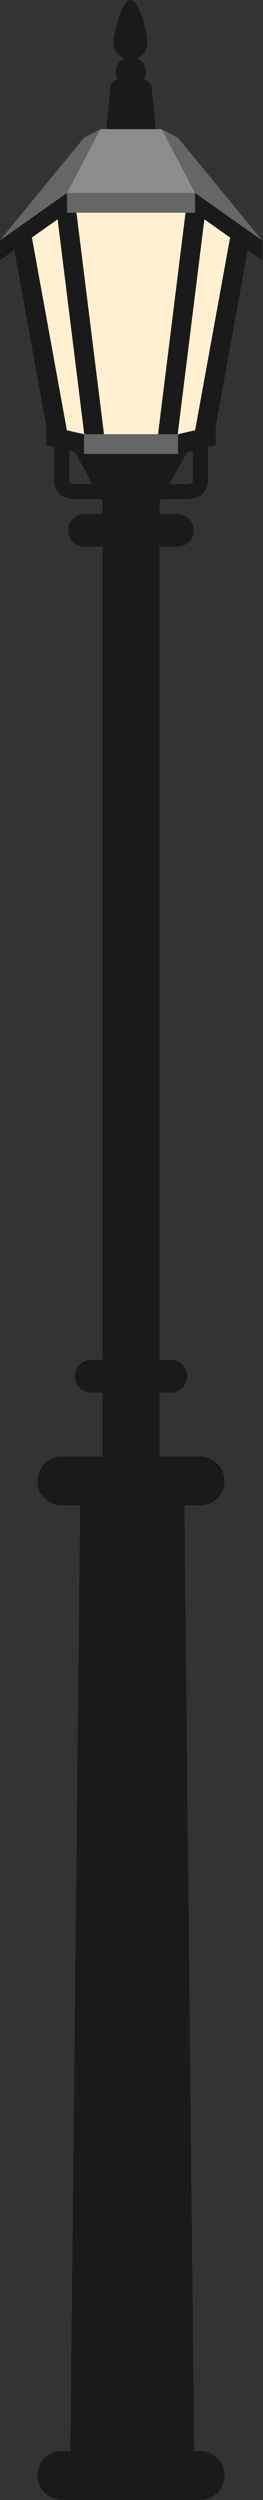 <?xml version="1.0" encoding="UTF-8" standalone="no"?><svg xmlns="http://www.w3.org/2000/svg" xmlns:xlink="http://www.w3.org/1999/xlink" fill="#000000" height="247.2" preserveAspectRatio="xMidYMid meet" version="1" viewBox="46.0 10.9 26.1 247.2" width="26.1" zoomAndPan="magnify"><rect x="46.0" y="10.9" width="26.1" height="247.2" fill="#333333" stroke="none"/><g><g id="change1_1"><path d="M 61.828 250.809 L 56.172 250.809 L 56.172 59.883 L 61.828 59.883 L 61.828 250.809" fill="#1b1a1a"/></g><g id="change1_2"><path d="M 54.395 61.727 C 53.504 61.727 52.777 62.449 52.777 63.344 C 52.777 64.234 53.504 64.957 54.395 64.957 L 63.609 64.957 C 64.5 64.957 65.223 64.234 65.223 63.344 C 65.223 62.449 64.5 61.727 63.609 61.727 L 54.395 61.727" fill="#1b1a1a"/></g><g id="change1_3"><path d="M 55.043 145.367 C 54.148 145.367 53.426 146.09 53.426 146.984 C 53.426 147.879 54.148 148.605 55.043 148.605 L 62.961 148.605 C 63.855 148.605 64.578 147.879 64.578 146.984 C 64.578 146.09 63.855 145.367 62.961 145.367 L 55.043 145.367" fill="#1b1a1a"/></g><g id="change1_4"><path d="M 52.125 154.934 C 50.793 154.934 49.715 156.012 49.715 157.344 C 49.715 158.676 50.793 159.758 52.125 159.758 L 65.875 159.758 C 67.207 159.758 68.285 158.676 68.285 157.344 C 68.285 156.012 67.207 154.934 65.875 154.934 L 52.125 154.934" fill="#1b1a1a"/></g><g id="change1_5"><path d="M 52.125 253.262 C 50.793 253.262 49.715 254.34 49.715 255.672 C 49.715 257.004 50.793 258.082 52.125 258.082 L 65.875 258.082 C 67.207 258.082 68.285 257.004 68.285 255.672 C 68.285 254.34 67.207 253.262 65.875 253.262 L 52.125 253.262" fill="#1b1a1a"/></g><g id="change1_6"><path d="M 65.281 254.582 L 52.969 254.582 L 53.977 157.402 L 64.273 157.402 L 65.281 254.582" fill="#1b1a1a"/></g><g id="change1_7"><path d="M 61.809 121.355 C 61.809 122.133 60.551 122.766 59 122.766 C 57.449 122.766 56.191 122.133 56.191 121.355 C 56.191 120.57 57.449 119.938 59 119.938 C 60.551 119.938 61.809 120.57 61.809 121.355" fill="#1b1a1a"/></g><g id="change1_8"><path d="M 59 18.461 C 57.93 18.461 57.02 18.906 56.961 19.488 L 56.477 24.383 L 59 24.801 L 61.527 24.383 L 61.039 19.488 C 60.984 18.906 60.07 18.461 59 18.461" fill="#1b1a1a"/></g><g id="change2_1"><path d="M 62.637 54.02 L 65.469 31.309 L 52.535 31.309 L 55.363 54.02 L 62.637 54.02" fill="#fff0d2"/></g><g id="change2_2"><path d="M 53.531 54.812 L 51.727 53.855 L 48.25 34.781 L 52.535 31.309 L 55.363 54.02 L 53.531 54.812" fill="#fff0d2"/></g><g id="change2_3"><path d="M 64.605 54.77 L 66.273 53.855 L 69.75 34.781 L 65.469 31.309 L 62.637 54.02 L 64.605 54.77" fill="#fff0d2"/></g><g id="change1_9"><path d="M 60.469 18.016 C 60.469 18.832 59.805 19.496 58.984 19.496 C 58.168 19.496 57.504 18.832 57.504 18.016 C 57.504 17.195 58.168 16.531 58.984 16.531 C 59.805 16.531 60.469 17.195 60.469 18.016" fill="#1b1a1a"/></g><g id="change1_10"><path d="M 59 54.02 L 53.09 54.984 C 53.09 54.984 55.719 59.754 56.168 60.512 C 56.555 61.152 57.438 61.867 59 61.867 C 60.562 61.867 61.445 61.152 61.828 60.512 C 62.281 59.754 64.91 54.984 64.91 54.984 L 59 54.02" fill="#1b1a1a"/></g><g id="change3_1"><path d="M 55.969 23.672 L 54.344 24.52 L 45.969 34.691 L 53.047 30.77 L 55.633 26.352 L 55.969 23.672" fill="#666666"/></g><g id="change3_2"><path d="M 62.031 23.672 L 63.66 24.52 L 72.031 34.691 L 64.953 30.77 L 62.367 26.352 L 62.031 23.672" fill="#666666"/></g><g id="change4_1"><path d="M 62.031 23.672 L 55.969 23.672 L 52.645 29.984 L 59 30.703 L 65.355 29.984 L 62.031 23.672" fill="#8c8c8c"/></g><g id="change1_11"><path d="M 52.414 30.348 C 51.883 30.41 51.508 30.898 51.574 31.43 L 54.398 54.137 C 54.469 54.668 54.953 55.047 55.48 54.98 C 56.016 54.914 56.391 54.43 56.328 53.898 L 53.496 31.188 C 53.43 30.656 52.945 30.281 52.414 30.348" fill="#1b1a1a"/></g><g id="change1_12"><path d="M 48.078 33.828 C 47.555 33.926 47.203 34.43 47.301 34.957 L 50.773 54.031 C 50.867 54.555 51.375 54.906 51.902 54.809 C 52.426 54.715 52.777 54.211 52.68 53.684 L 49.207 34.609 C 49.109 34.082 48.602 33.734 48.078 33.828" fill="#1b1a1a"/></g><g id="change1_13"><path d="M 64.504 31.188 L 61.676 53.898 C 61.605 54.43 61.984 54.914 62.52 54.98 C 63.047 55.047 63.531 54.668 63.598 54.137 L 66.426 31.43 C 66.492 30.898 66.113 30.41 65.586 30.348 C 65.055 30.281 64.57 30.656 64.504 31.188" fill="#1b1a1a"/></g><g id="change1_14"><path d="M 68.793 34.609 L 65.32 53.684 C 65.223 54.211 65.574 54.715 66.098 54.809 C 66.625 54.906 67.133 54.555 67.227 54.031 L 70.699 34.957 C 70.797 34.43 70.449 33.926 69.922 33.828 C 69.395 33.734 68.891 34.082 68.793 34.609" fill="#1b1a1a"/></g><g id="change3_3"><path d="M 52.645 29.984 L 52.645 31.934 L 65.355 31.934 L 65.355 29.984 L 52.645 29.984" fill="#666666"/></g><g id="change1_15"><path d="M 52.645 29.984 L 52.645 31.934 L 45.969 36.641 L 45.969 34.691 L 52.645 29.984" fill="#1b1a1a"/></g><g id="change1_16"><path d="M 65.355 29.984 L 65.355 31.934 L 72.031 36.641 L 72.031 34.691 L 65.355 29.984" fill="#1b1a1a"/></g><g id="change1_17"><path d="M 63.668 53.832 L 54.336 53.832 L 50.594 52.984 L 50.594 54.938 L 54.336 55.781 L 63.668 55.781 L 67.406 54.938 L 67.406 52.984 L 63.668 53.832" fill="#1b1a1a"/></g><g id="change3_4"><path d="M 54.336 53.832 L 54.336 55.781 L 63.668 55.781 L 63.668 53.832 L 54.336 53.832" fill="#666666"/></g><g id="change1_18"><path d="M 51.371 54.906 L 51.371 58.336 C 51.371 58.914 51.539 59.371 51.867 59.699 C 52.426 60.258 53.238 60.258 53.953 60.254 L 56.586 60.254 L 56.586 58.766 L 54.051 58.766 C 53.609 58.766 53.043 58.77 52.922 58.645 C 52.898 58.625 52.863 58.535 52.863 58.336 L 52.863 54.906 L 51.371 54.906" fill="#1b1a1a"/></g><g id="change1_19"><path d="M 65.141 54.906 L 65.141 58.336 C 65.141 58.535 65.102 58.625 65.078 58.645 C 64.957 58.77 64.391 58.766 64.047 58.766 L 61.41 58.766 L 61.41 60.254 L 63.949 60.254 C 64.762 60.258 65.574 60.258 66.133 59.699 C 66.461 59.371 66.629 58.914 66.629 58.336 L 66.629 54.906 L 65.141 54.906" fill="#1b1a1a"/></g><g id="change1_20"><path d="M 60.617 15.117 C 60.617 16.043 59.871 16.789 58.949 16.789 C 58.027 16.789 57.273 16.043 57.273 15.117 C 57.273 14.195 58.027 10.918 58.949 10.918 C 59.871 10.918 60.617 14.195 60.617 15.117" fill="#1b1a1a"/></g></g></svg>